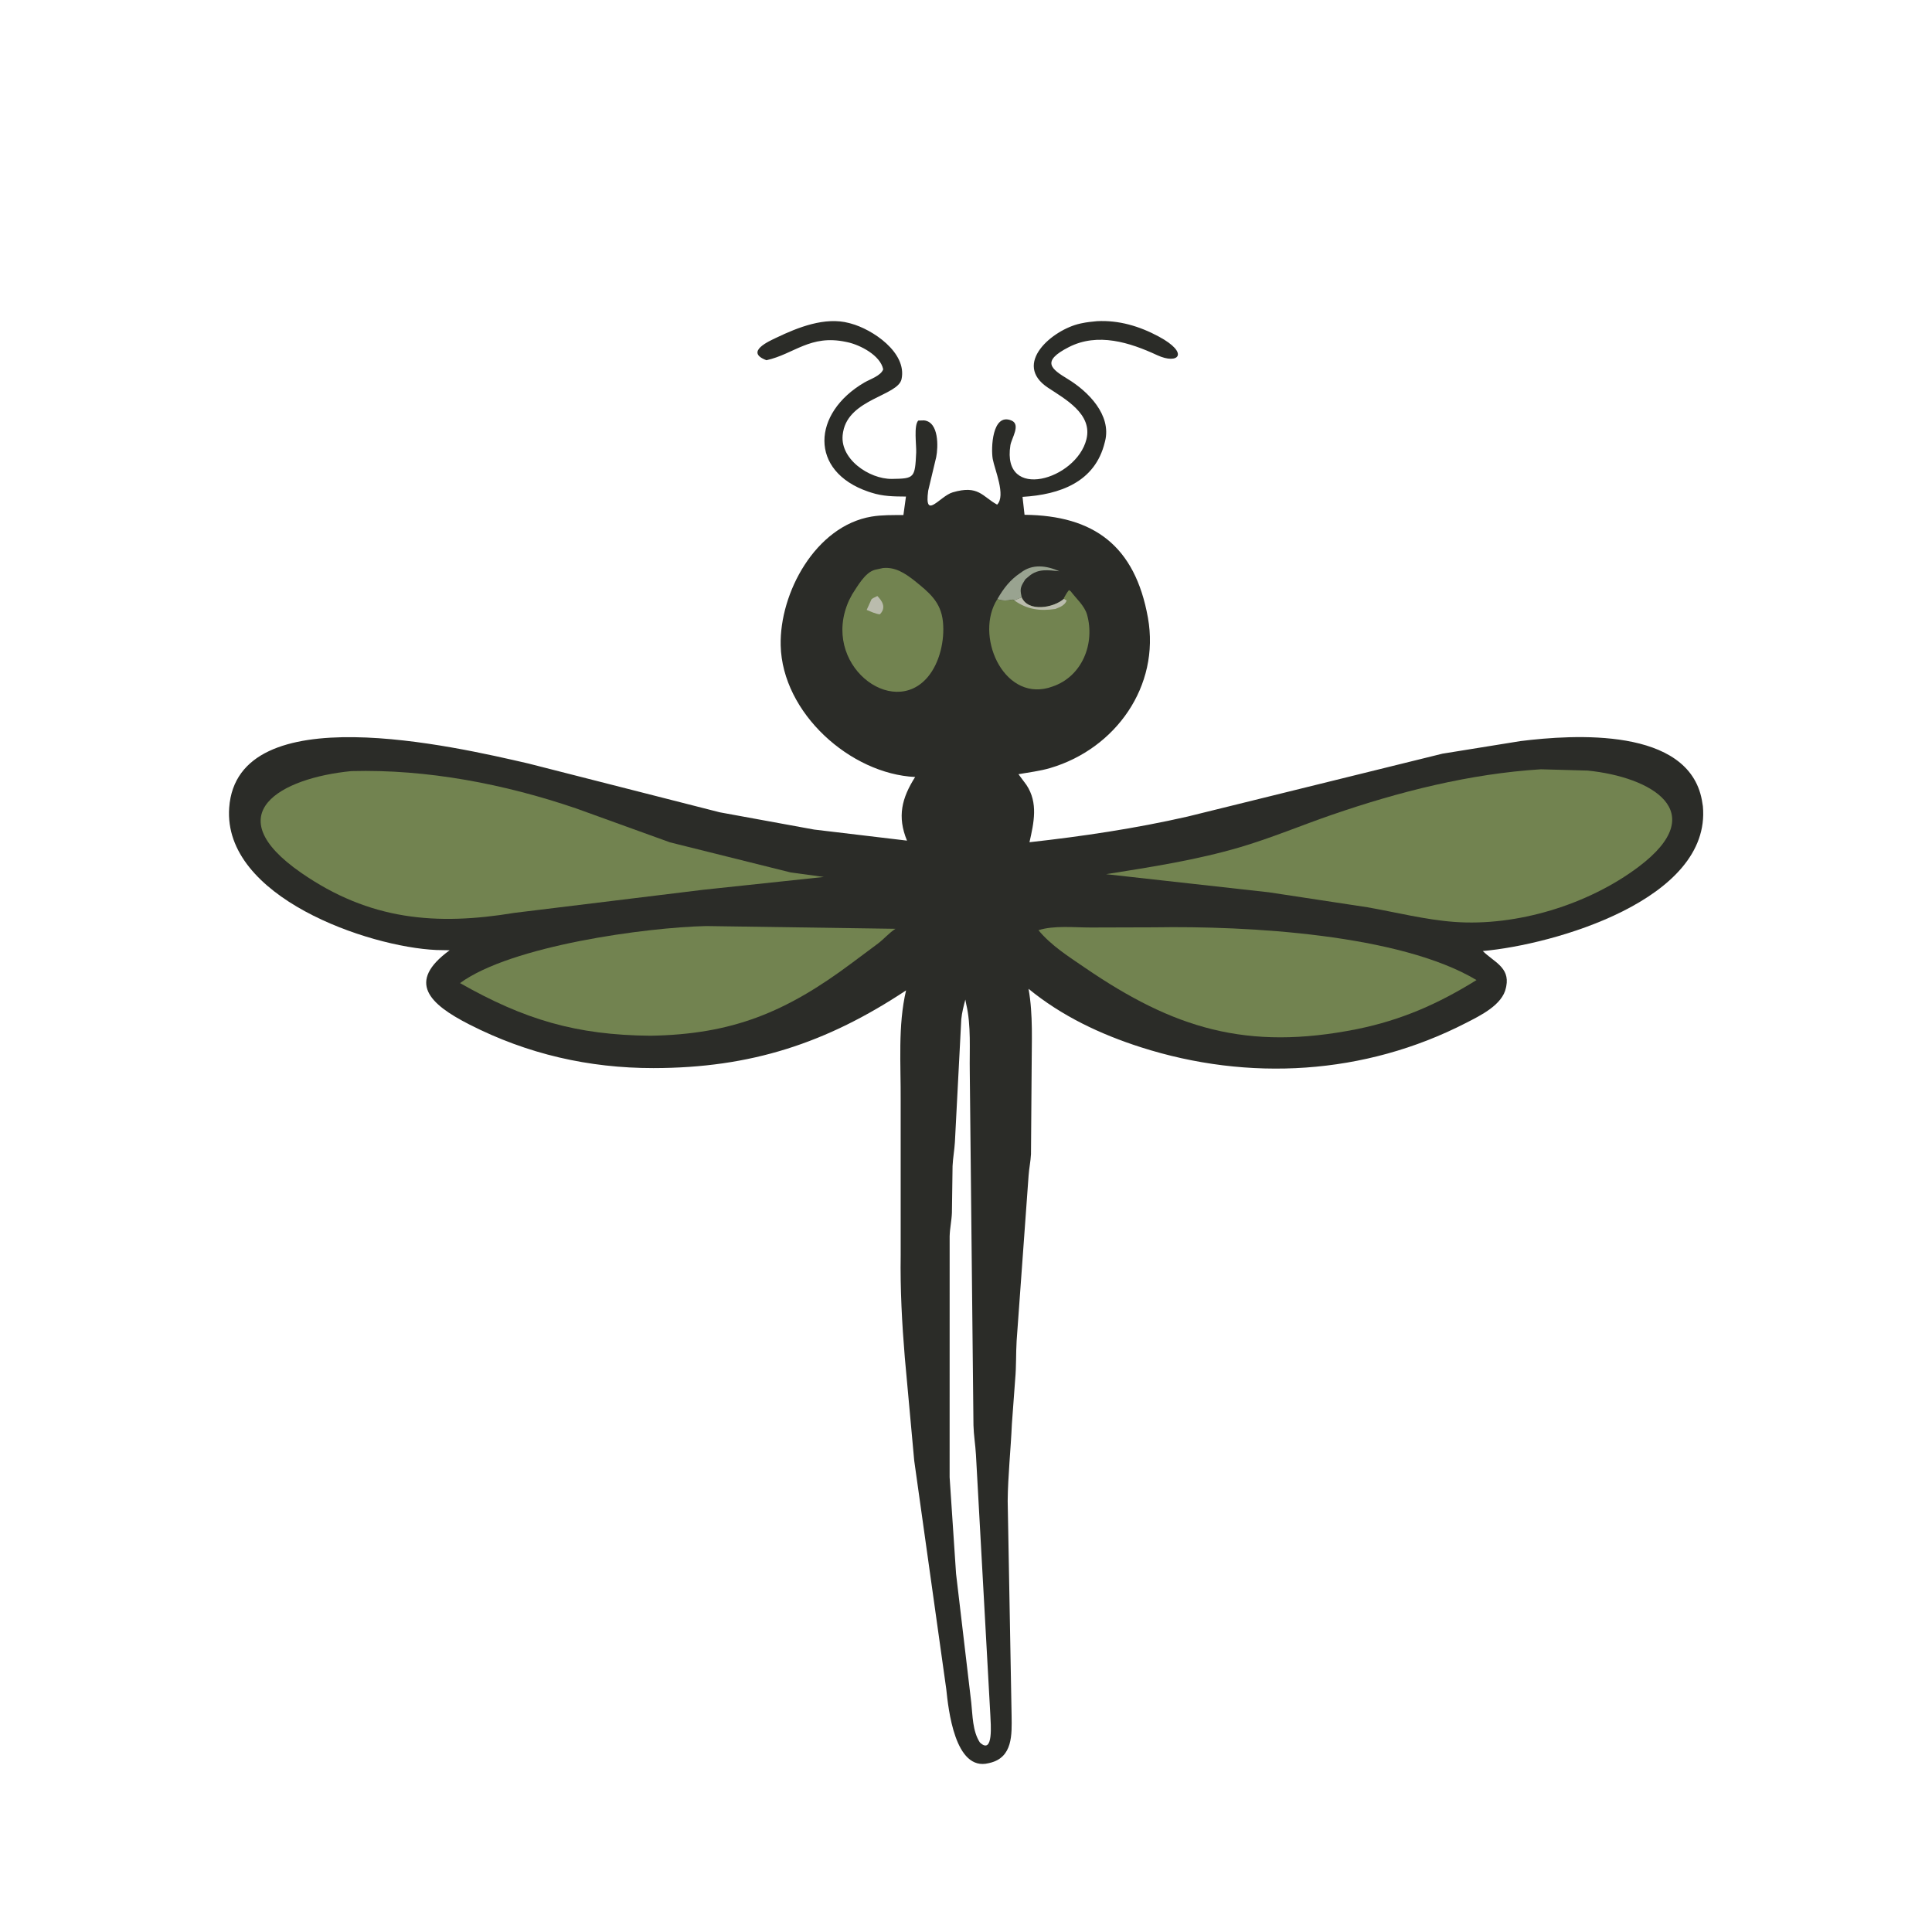 <svg version="1.1" xmlns="http://www.w3.org/2000/svg" style="display: block;" viewBox="0 0 2048 2048" width="640" height="640">
<path transform="translate(0,0)" fill="rgb(43,44,40)" d="M 1162.87 340.45 C 1186.13 339.254 1207.88 345.776 1228.23 356.698 C 1261.46 374.53 1249.07 386.909 1226.66 376.5 C 1197.49 362.955 1163.67 352.274 1133 367.952 C 1103.32 383.128 1114.18 391.012 1132 401.856 C 1153.44 414.908 1178.44 439.847 1171.41 467.75 L 1171.08 469 C 1160.85 511.051 1123.6 524.324 1083.92 526.701 L 1086.05 545.701 C 1159.43 546.441 1203.15 578.383 1216.85 654.793 C 1229.85 727.322 1182.6 793.654 1113.39 814.113 C 1102.36 817.375 1090.91 818.668 1079.62 820.685 L 1088.08 832.083 C 1100.75 851.123 1095.9 872.262 1091.29 892.799 C 1147.67 886.538 1203.5 878.217 1258.84 865.606 L 1529.07 798.926 L 1611.79 785.577 C 1668.15 778.571 1789.73 770.645 1804.08 848.195 L 1805.12 854.637 C 1814.31 953.668 1646.99 1001.51 1571.8 1008.13 C 1583.37 1019.63 1600.59 1025.37 1596.72 1045.38 L 1596.38 1047.01 C 1592.71 1065.37 1568.93 1076.68 1554.07 1084.33 C 1446.52 1139.63 1323.46 1146.64 1209.5 1110.17 C 1166.31 1096.34 1125.53 1077.04 1090.3 1048.19 C 1095.26 1075.66 1093.57 1105.06 1093.58 1132.88 L 1092.89 1223.5 C 1092.51 1231.09 1090.87 1238.49 1090.36 1246.04 L 1077.67 1421.36 C 1076.86 1434.84 1077.38 1448.58 1076.14 1462 L 1072.64 1509.5 C 1071.46 1536.62 1068.43 1564.66 1068.19 1591.09 L 1072.34 1818.75 C 1072.62 1838.69 1073.64 1862.81 1049.49 1868.69 L 1048 1869.04 C 1012.08 1878.1 1005.28 1811.36 1003.08 1790.5 L 969.11 1548.35 L 959.128 1439 C 956.131 1402.8 954.192 1366.59 954.763 1330.25 L 954.748 1166.46 C 955.007 1128.25 951.673 1087.18 960.464 1049.87 C 876.223 1105.69 795.953 1132.14 692.749 1132.22 C 624.116 1132.27 559.081 1117.39 497.495 1085.97 C 455.054 1064.32 430.561 1040.89 476.632 1007.32 L 462.5 1007.04 C 390.206 1003.8 236.162 950.805 242.946 856.241 C 251.481 737.265 482.219 791.431 559.879 809.299 L 762.978 861.071 L 862.915 879.354 L 961.463 891.097 C 950.896 865.609 955.924 845.959 970.096 823.645 C 901.533 820.39 829.256 755.972 827.555 684.204 C 826.237 628.598 864.459 557.567 923.92 547.599 C 934.992 545.743 946.456 546.044 957.655 545.955 L 960.356 526.374 C 947.402 526.272 936.019 526.231 923.5 522.167 L 920.446 521.175 C 857.356 499.594 860.805 437.748 916.38 405.417 C 922.536 401.836 933.812 398.314 936.226 391.5 C 933.196 376.575 911.697 365.628 898.399 362.755 L 896.5 362.365 C 858.789 354.416 841.837 375.294 812.5 381.853 C 788.923 373.098 815.452 361.574 823.164 357.882 C 845.911 346.991 874.549 335.609 900.078 342.448 L 902 342.977 C 924.642 349.021 961.713 373.635 955.67 401.894 C 951.899 419.526 900.208 422.715 893.803 457.528 L 893.578 458.852 C 888.77 485.989 921.362 508.026 945.5 507.666 C 969.296 507.311 969.944 506.78 971.196 479.637 C 971.546 472.063 968.439 450.919 973.418 445.809 L 979.5 445.64 C 995.419 447.277 994.575 473.837 992.408 484.63 L 983.917 520.181 C 979.587 552.222 996.16 525.947 1009.89 521.907 C 1037.35 513.829 1041.21 526.324 1057 534.932 C 1066.52 525.336 1054.35 497.774 1052.33 486.5 C 1050.37 475.529 1051.65 437.425 1072.06 445.709 C 1082.46 449.928 1072.23 464.571 1071.06 472 C 1061.61 531.917 1141.05 508.648 1151.67 465.616 C 1158.24 438.985 1129.54 423.288 1111 411.049 C 1072.67 385.745 1115.68 349.457 1145.04 343.003 L 1146.5 342.696 C 1151.95 341.501 1157.33 340.969 1162.87 340.45 z M 1023.3 1059.59 C 1021.48 1066.57 1019.69 1073.3 1019 1080.5 L 1012.23 1210.74 C 1011.74 1219.2 1010.15 1227.51 1009.76 1235.98 L 1009.07 1285.5 C 1008.78 1293.77 1006.9 1301.98 1006.67 1310.34 L 1006.64 1565.89 L 1013.46 1668.19 L 1029.56 1804.69 C 1031.09 1818.6 1030.86 1835.15 1038.74 1847.13 C 1053.42 1860.74 1050.11 1826.72 1049.83 1818.64 L 1034.54 1542 C 1033.96 1531.57 1032.17 1521.34 1031.91 1510.77 L 1028 1136.08 C 1027.6 1113.03 1029.59 1087.05 1024.24 1064.5 L 1023.3 1059.59 z"/>
<path transform="translate(0,0)" fill="rgb(153,163,144)" d="M 1081.89 607.198 C 1094.39 597.372 1109.26 599.527 1122.98 605.534 C 1111.28 604.417 1100.82 602.488 1091 610.594 L 1086.84 614.121 C 1082.71 620.882 1080.74 623.323 1082.72 631.56 L 1083.02 633.21 L 1075.2 636.451 L 1073.47 635.569 C 1068.87 636.743 1061.58 637.146 1057.27 635.053 C 1063.76 623.742 1070.9 614.422 1081.89 607.198 z"/>
<path transform="translate(0,0)" fill="rgb(114,131,80)" d="M 1127.7 634.845 L 1127.56 634.301 C 1129.29 631.254 1130.89 628.179 1133.17 625.5 L 1135.07 626.86 C 1141.05 634.805 1149.3 641.695 1152.26 651.306 C 1160.99 681.959 1147.28 717.098 1115.66 727.759 L 1111.23 729.195 C 1062.64 742.162 1032.94 672.814 1057.27 635.053 C 1061.58 637.146 1068.87 636.743 1073.47 635.569 L 1075.2 636.451 L 1083.02 633.21 C 1089.94 649.155 1116.89 644.403 1127.7 634.845 z"/>
<path transform="translate(0,0)" fill="rgb(186,188,173)" d="M 1075.2 636.451 L 1083.02 633.21 C 1089.94 649.155 1116.89 644.403 1127.7 634.845 L 1130.69 636.5 C 1129.66 639.593 1126.95 641.824 1124.04 643.305 L 1118.8 645.512 C 1102.49 647.978 1088.8 646.138 1075.2 636.451 z"/>
<path transform="translate(0,0)" fill="rgb(114,131,80)" d="M 903.263 630.161 C 908.932 621.568 916.963 606.663 927.62 603.964 L 936 602.145 C 949.215 600.849 959.561 607.876 969.401 615.536 C 984.86 628.059 997.462 637.987 999.565 659.156 C 1001.5 678.589 996.264 702.283 983.63 717.46 C 946.01 762.654 869.541 703.851 899.947 636.525 L 903.263 630.161 z"/>
<path transform="translate(0,0)" fill="rgb(186,188,173)" d="M 930.018 631.813 C 935.118 636.939 939.499 643.747 933.217 650.645 L 932.5 651.252 C 927.655 650.559 923.214 648.389 918.721 646.525 L 923.892 635.149 L 925.553 634.008 L 930.018 631.813 z"/>
<path transform="translate(0,0)" fill="rgb(114,131,80)" d="M 748.673 981.651 L 949.228 984.568 C 942.701 988.685 937.057 995.407 930.589 1000.27 L 903.697 1020.32 C 833.026 1073.28 776.232 1096.47 689.537 1097.92 C 610.449 1097.24 555.488 1080.63 487.636 1042.12 C 541.88 1002.44 684.788 983.12 748.673 981.651 z"/>
<path transform="translate(0,0)" fill="rgb(114,131,80)" d="M 1223.6 983.002 C 1322.54 981.346 1484.02 990.298 1565.16 1038.91 C 1524.48 1064.17 1485.8 1081.23 1438.8 1090.83 C 1321.4 1114.37 1243.77 1089.89 1150.13 1025.87 C 1132.94 1014.11 1114.12 1002.23 1100.82 986.062 C 1117.07 980.775 1139.46 983.243 1156.49 983.201 L 1223.6 983.002 z"/>
<path transform="translate(0,0)" fill="rgb(114,131,80)" d="M 372.5 817.395 C 452.916 815.242 534.927 831.102 610.852 857.001 L 710.245 892.927 L 838 924.794 L 873.315 929.603 L 745.622 943.182 L 545.432 967.656 C 462.474 981.378 391.817 975.542 319.22 925.183 C 229.2 862.737 297.283 824.702 372.5 817.395 z"/>
<path transform="translate(0,0)" fill="rgb(114,131,80)" d="M 1633.43 815.477 L 1683.02 816.844 C 1749.78 823.558 1815.18 859.998 1736.96 918.868 C 1683.43 959.145 1607.67 982.174 1541.48 977.244 C 1510.91 974.967 1479.72 967.06 1449.49 961.73 L 1345.14 945.875 L 1172.56 926.668 C 1220.3 919.062 1268.55 911.653 1315 897.932 C 1348 888.184 1379.54 874.858 1412.01 863.677 C 1483.19 839.164 1558.09 820.176 1633.43 815.477 z"/>
</svg>